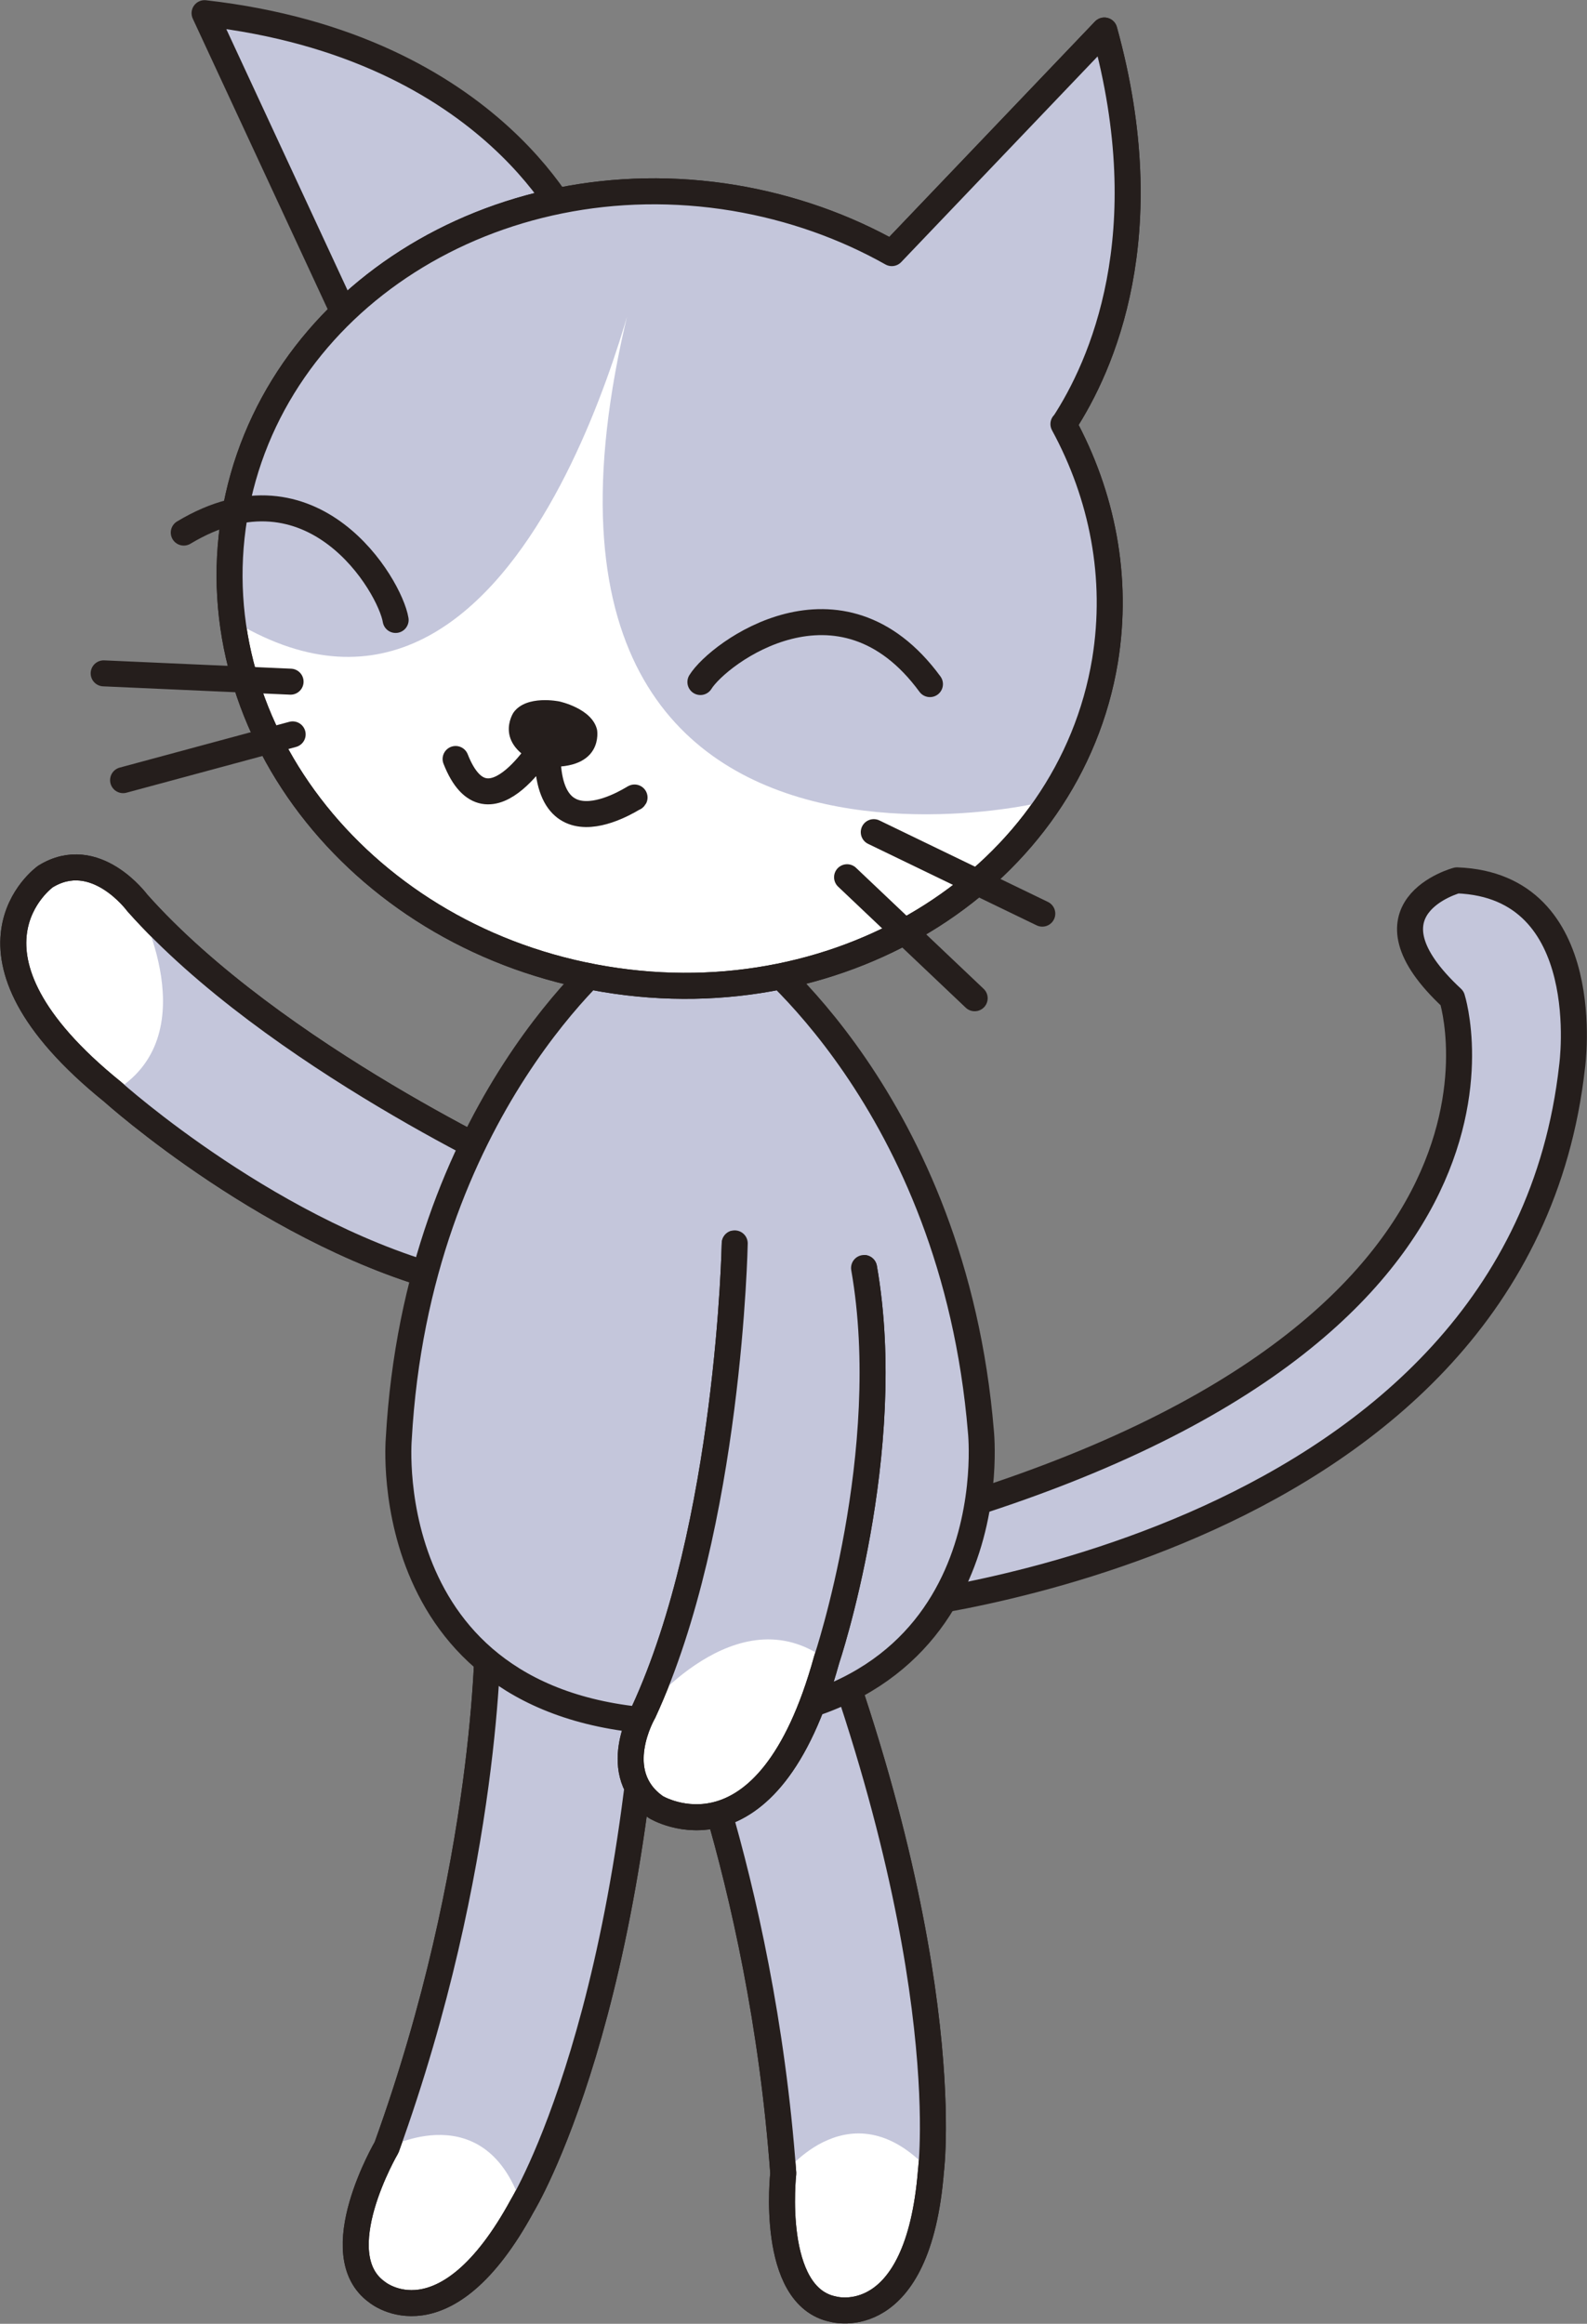 <?xml version="1.0" encoding="UTF-8"?>
<svg id="_ねこ" data-name="ねこ" xmlns="http://www.w3.org/2000/svg" viewBox="0 0 45.77 67.02">
  <rect x="0" y="0" width="45.77" height="67.02" fill="#808080" stroke="none"/>
  <defs>
    <style>
      .cls-1, .cls-2 {
        fill: #c4c6db;
      }

      .cls-3 {
        fill: #fff;
      }

      .cls-3, .cls-4, .cls-2 {
        stroke: #251e1c;
        stroke-linecap: round;
        stroke-linejoin: round;
        stroke-width: .75px;
      }

      .cls-5 {
        fill: #251e1c;
      }

      .cls-4 {
        fill: none;
      }
    </style>
  </defs>
  <path class="cls-2" d="M25.54,46.38s18.25-1.73,19.8-15.62c0,0,.73-5.22-3.32-5.37,0,0-2.95.79-.14,3.4,0,0,3.27,10.18-16.62,15.38"/>
  <path class="cls-3" d="M15.31,33.85s-7.42-3.39-11.35-7.81c0,0-1.21-1.65-2.65-.76,0,0-3.06,2.17,1.94,6.21,0,0,4.7,4.23,9.93,5.5"/>
  <path class="cls-1" d="M16.11,34.11s-8.22-3.64-12.15-8.06c0,0,2.07,3.84-.71,5.45,0,0,5.5,4.49,10.74,5.75"/>
  <path class="cls-4" d="M15.31,33.85s-7.42-3.39-11.35-7.81c0,0-1.21-1.65-2.65-.76,0,0-3.06,2.17,1.94,6.21,0,0,4.7,4.23,9.93,5.5"/>
  <path class="cls-3" d="M14.07,47.14s.03,6.62-2.92,14.79c0,0-1.81,3.09-.27,4.18,0,0,1.95,1.62,4.19-2.51,0,0,3.41-5.58,3.78-18.32"/>
  <path class="cls-1" d="M14.3,47.2s-.07,6.62-3.13,14.75c0,0,2.87-1.58,3.9,1.73,0,0,3.49-5.54,4.05-18.26"/>
  <path class="cls-4" d="M14.07,47.14s.03,6.62-2.92,14.79c0,0-1.81,3.09-.27,4.18,0,0,1.95,1.62,4.19-2.51,0,0,3.41-5.58,3.78-18.32"/>
  <path class="cls-3" d="M19.25,47.99s2.71,6.04,3.34,14.69c0,0-.4,3.56,1.45,3.92,0,0,2.44.69,2.81-4,0,0,.84-6.49-4-18.27"/>
  <path class="cls-1" d="M19.48,47.95s2.63,6.08,3.13,14.75c0,0,1.97-2.62,4.27-.02,0,0,.94-6.48-3.73-18.33"/>
  <path class="cls-4" d="M19.25,47.99s2.71,6.04,3.34,14.69c0,0-.4,3.56,1.45,3.92,0,0,2.44.69,2.81-4,0,0,.84-6.49-4-18.27"/>
  <path class="cls-2" d="M17.79,27.4s-5.76,4.54-6.29,14.11c0,0-.7,8.27,8.5,8.16,9.19-.12,8.29-8.38,8.29-8.38-.79-9.56-6.67-13.94-6.67-13.94l-3.83.05Z"/>
  <path class="cls-3" d="M21.19,35.86s-.15,8.15-2.63,13.52c0,0-1.04,1.77.36,2.74,0,0,3.21,1.95,4.92-4.25,0,0,2.01-5.99,1.08-11.3"/>
  <path class="cls-1" d="M21.11,35.02s-.06,8.99-2.55,14.36c0,0,2.69-3.43,5.27-1.52,0,0,1.92-6.83,1-12.14"/>
  <path class="cls-4" d="M21.19,35.86s-.15,8.15-2.63,13.52c0,0-1.04,1.77.36,2.74,0,0,3.21,1.95,4.92-4.25,0,0,2.01-5.99,1.08-11.3"/>
  <g>
    <path class="cls-2" d="M16.61,6.78S14.34,1.34,5.9.38l4.67,10.06"/>
    <path class="cls-3" d="M30.67,12.23c1.12,2.06,1.59,4.42,1.2,6.82-1.03,6.22-7.49,10.34-14.42,9.19-6.93-1.14-11.72-7.12-10.69-13.34,1.03-6.22,7.49-10.34,14.42-9.19,1.66.28,3.19.83,4.54,1.59L31.85.88c1.63,5.89-.08,9.68-1.17,11.35Z"/>
    <path class="cls-1" d="M6.81,17.96c-.14-1.02-.22-2.01-.05-3.06,1.03-6.22,7.49-10.34,14.42-9.19,1.66.28,3.19.83,4.54,1.59L31.85.88c1.63,5.89-.08,9.68-1.17,11.35,1.12,2.06,1.59,4.42,1.2,6.82-.24,1.44-.77,2.78-1.53,3.95,2.29-.38-17.84,5.51-11.85-15.46,0,0-3.26,15.38-11.68,10.42Z"/>
    <path class="cls-4" d="M20.2,19.67c.52-.84,4.04-3.46,6.62.06"/>
    <path class="cls-4" d="M11.41,17.88c-.16-.98-2.38-4.76-6.11-2.52"/>
    <path class="cls-5" d="M15.74,22.11c-1.59-.58-.93-1.56-.93-1.56.37-.52,1.32-.32,1.32-.32,0,0,.95.2,1.09.82,0,0,.21,1.16-1.48,1.06Z"/>
    <path class="cls-4" d="M30.67,12.23c1.12,2.06,1.59,4.42,1.2,6.82-1.03,6.22-7.49,10.34-14.42,9.19-6.93-1.14-11.72-7.12-10.69-13.34,1.03-6.22,7.49-10.34,14.42-9.19,1.66.28,3.19.83,4.54,1.59L31.85.88c1.63,5.89-.08,9.68-1.17,11.35Z"/>
    <line class="cls-4" x1="25.2" y1="24" x2="30.06" y2="26.35"/>
    <line class="cls-4" x1="24.43" y1="25.3" x2="28.11" y2="28.79"/>
    <line class="cls-4" x1="8.38" y1="19.66" x2="2.99" y2="19.42"/>
    <line class="cls-4" x1="8.44" y1="21.18" x2="3.55" y2="22.5"/>
    <path class="cls-4" d="M18.29,23.01c.21-.17-2.76,1.99-2.48-1.75,0,0-1.72,3.05-2.67.63"/>
  </g>
</svg>